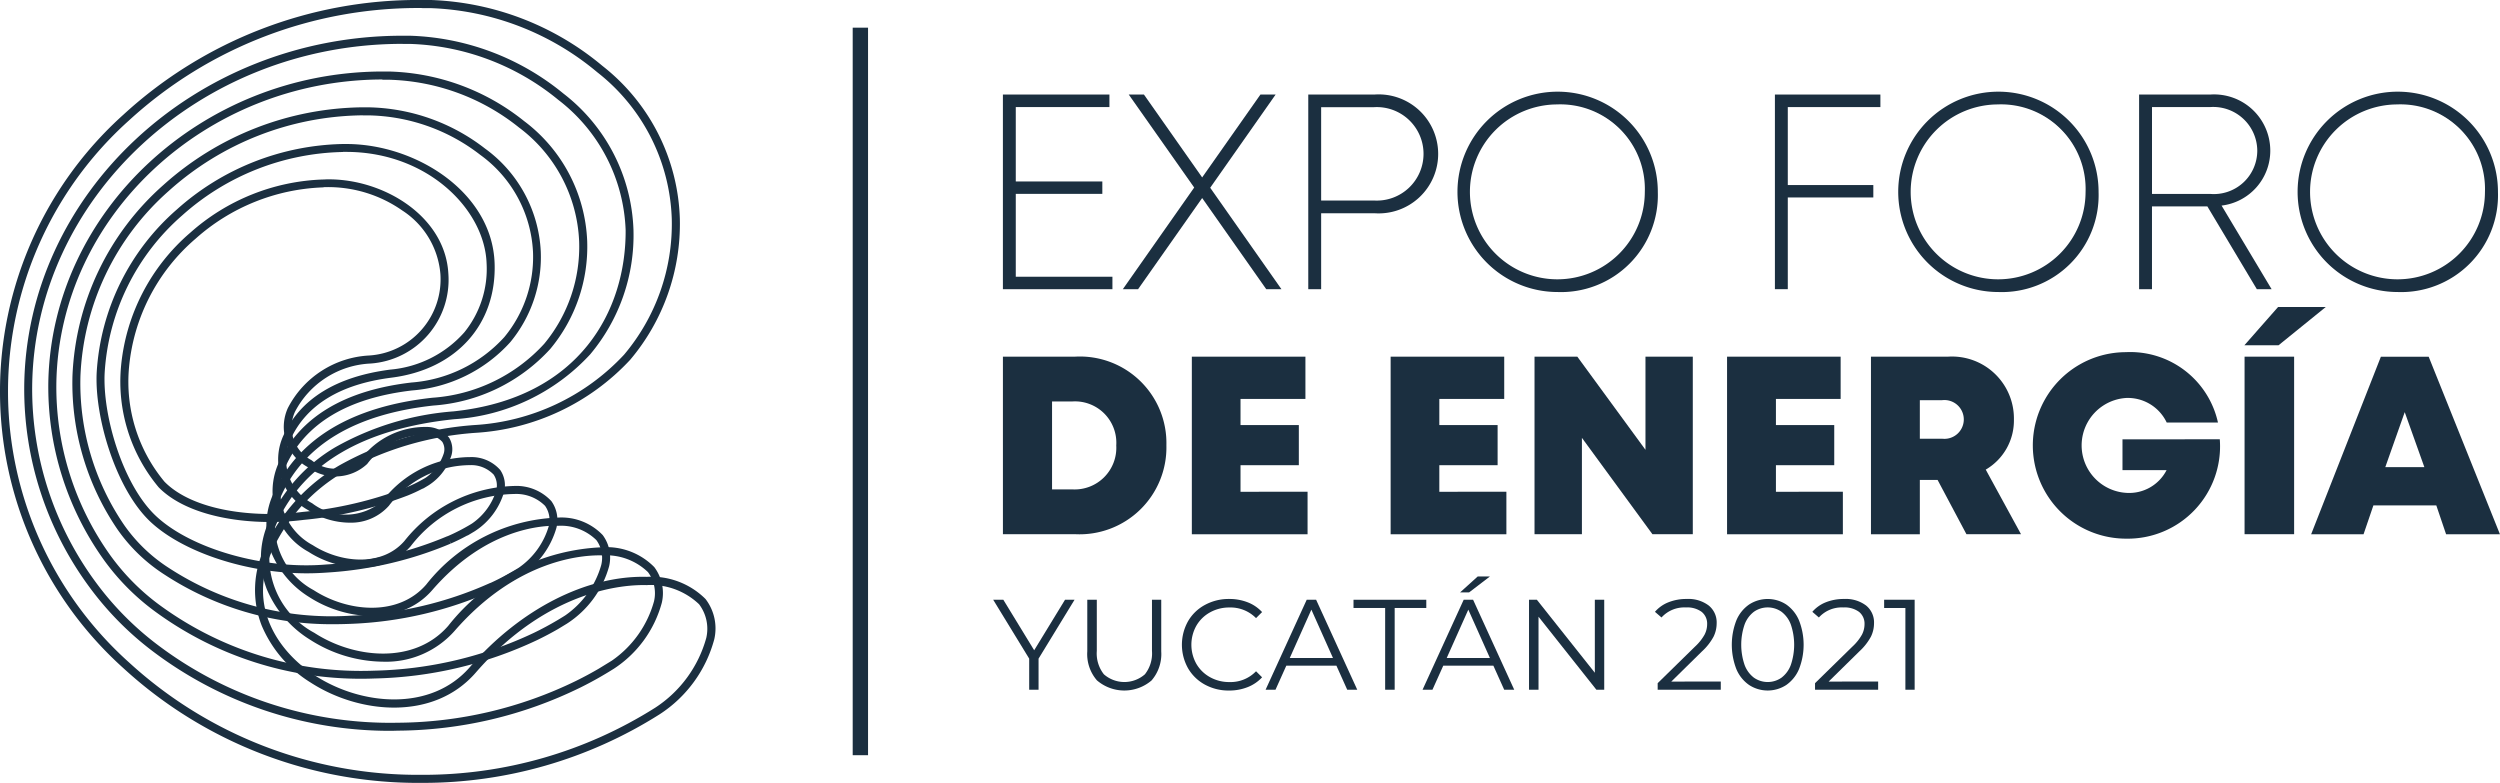 <svg xmlns="http://www.w3.org/2000/svg" width="117.644" height="36.84" viewBox="0 0 117.644 36.84"><g transform="translate(-1354.133 -206.187)"><rect width="0.722" height="34.236" transform="translate(1394.259 207.489)" fill="#1b2f40"/><g transform="translate(1354.133 206.187)"><g transform="translate(5.67 8.434)"><path d="M1391.548,267.214c-1.989,0-4.1-.467-5.246-1.626a7.749,7.749,0,0,1-1.779-5.67,9.438,9.438,0,0,1,3.265-6.321,9.892,9.892,0,0,1,6.224-2.5h.017c.057,0,.115-.006.173-.007,2.652-.046,5.583,1.724,5.727,4.441a3.95,3.95,0,0,1-3.66,4.226,4.226,4.226,0,0,0-3.553,2.26,1.75,1.75,0,0,0,.774,2.289,1.789,1.789,0,0,0,2.333-.065,3.793,3.793,0,0,1,3.075-1.5,1.342,1.342,0,0,1,1.062.5,1.048,1.048,0,0,1,.118.825,2.581,2.581,0,0,1-1.094,1.43l-.182.109-.026.014-.02.012v0a.364.364,0,0,1-.06.023c-.214.112-.436.214-.672.31a18.514,18.514,0,0,1-4.908,1.151A12.382,12.382,0,0,1,1391.548,267.214Zm2.5-15.746h-.026a9.509,9.509,0,0,0-5.984,2.411,9.062,9.062,0,0,0-3.137,6.068,7.346,7.346,0,0,0,1.672,5.374c1.366,1.381,4.248,1.708,6.5,1.419a18.187,18.187,0,0,0,4.8-1.122l.013-.005a7.11,7.11,0,0,0,.881-.428l.086-.049a2.23,2.23,0,0,0,.861-1.155.672.672,0,0,0-.069-.536,1.017,1.017,0,0,0-.773-.331,3.418,3.418,0,0,0-2.763,1.369,2.185,2.185,0,0,1-2.822.134,2.15,2.15,0,0,1-.913-2.762,4.576,4.576,0,0,1,3.842-2.477,3.592,3.592,0,0,0,3.338-3.834,3.943,3.943,0,0,0-1.794-2.989,6.085,6.085,0,0,0-3.549-1.1c-.054,0-.107,0-.16.006Z" transform="translate(-1384.5 -251.084)" fill="#1b2f40"/></g><g transform="translate(4.542 6.772)"><path d="M1388.347,262.386c-2.779,0-5.8-.974-7.349-2.425-1.632-1.534-2.643-4.943-2.529-7.043a11.044,11.044,0,0,1,3.773-7.655,12.067,12.067,0,0,1,7.787-3.079h.038c.066,0,.134,0,.2,0,3.252.023,6.811,2.282,6.926,5.609.1,2.882-1.807,5-4.856,5.386-2.411.306-4.009,1.286-4.75,2.911a2.319,2.319,0,0,0,1.022,3,2.612,2.612,0,0,0,3.323-.129,5.217,5.217,0,0,1,4.126-2.044,1.791,1.791,0,0,1,1.4.607,1.279,1.279,0,0,1,.18,1.039,3.292,3.292,0,0,1-1.391,1.85l-.239.143-.039.023-.021.013v0a.356.356,0,0,1-.054.021c-.242.131-.492.253-.756.369l-.086-.168.077.172a17.683,17.683,0,0,1-5.818,1.364C1388.993,262.373,1388.671,262.386,1388.347,262.386Zm1.707-19.826h-.021a11.685,11.685,0,0,0-7.542,2.984,10.674,10.674,0,0,0-3.647,7.394c-.109,2.018.854,5.285,2.411,6.748,1.655,1.555,5.1,2.537,8.019,2.284a17.334,17.334,0,0,0,5.7-1.332l.011,0a9.417,9.417,0,0,0,1.047-.536l.1-.061a2.916,2.916,0,0,0,1.137-1.555.921.921,0,0,0-.121-.745,1.458,1.458,0,0,0-1.111-.446,4.838,4.838,0,0,0-3.821,1.915,2.38,2.38,0,0,1-1.827.793h-.035a3.653,3.653,0,0,1-1.951-.6,2.709,2.709,0,0,1-1.16-3.476c.8-1.752,2.5-2.8,5.046-3.128a5.26,5.26,0,0,0,3.479-1.753,4.735,4.735,0,0,0,1.048-3.246c-.086-2.512-2.74-5.219-6.552-5.245-.062,0-.123,0-.185,0h-.024Z" transform="translate(-1378.46 -242.179)" fill="#1b2f40"/></g><g transform="translate(3.404 5.047)"><path d="M1384.617,257.545a14.328,14.328,0,0,1-7.918-2.337,7.892,7.892,0,0,1-2.2-2.112,12.206,12.206,0,0,1-2.127-7.234,12.671,12.671,0,0,1,4.282-8.988,14.25,14.25,0,0,1,9.348-3.653h.028c.085,0,.169,0,.253,0a9.209,9.209,0,0,1,5.5,1.938,6.362,6.362,0,0,1,2.626,4.838,6.281,6.281,0,0,1-1.435,4.276,6.936,6.936,0,0,1-4.616,2.271c-3.028.352-5.029,1.55-5.949,3.561a2.873,2.873,0,0,0,1.269,3.719c1.286.83,3.235,1.044,4.314-.194a6.811,6.811,0,0,1,5.177-2.591,2.241,2.241,0,0,1,1.739.714,1.522,1.522,0,0,1,.24,1.249,4,4,0,0,1-1.687,2.27l-.295.177-.044.026-.034.021v0l-.037.016c-.275.153-.56.3-.85.432l-.011.005a18.029,18.029,0,0,1-6.734,1.579Q1385.037,257.545,1384.617,257.545Zm1.42-23.947h-.031a13.868,13.868,0,0,0-9.1,3.556,12.293,12.293,0,0,0-4.159,8.721,11.833,11.833,0,0,0,2.064,7.012,7.519,7.519,0,0,0,2.094,2.008,14.029,14.029,0,0,0,8.531,2.25,17.655,17.655,0,0,0,6.6-1.544l.011,0a12.008,12.008,0,0,0,1.209-.643l.114-.069a3.606,3.606,0,0,0,1.416-1.961,1.162,1.162,0,0,0-.174-.952,1.916,1.916,0,0,0-1.451-.559,6.27,6.27,0,0,0-4.876,2.462c-1.219,1.4-3.384,1.179-4.8.263a3.245,3.245,0,0,1-1.408-4.192c.978-2.139,3.08-3.41,6.248-3.779a6.565,6.565,0,0,0,4.372-2.14,5.914,5.914,0,0,0,1.346-4.024,6,6,0,0,0-2.483-4.55,8.822,8.822,0,0,0-5.273-1.857c-.081,0-.162,0-.242,0h0Z" transform="translate(-1372.366 -233.218)" fill="#1b2f40"/></g><g transform="translate(2.27 3.368)"><path d="M1381.066,252.8a16.349,16.349,0,0,1-9.632-3.082,10.943,10.943,0,0,1-2.521-2.508,14,14,0,0,1-2.616-8.373c.16-8.029,7.2-14.584,15.7-14.612h.035c.1,0,.195,0,.292,0a10.585,10.585,0,0,1,6.366,2.336,7.43,7.43,0,0,1,2.965,5.642,7.524,7.524,0,0,1-1.735,5.074,8.222,8.222,0,0,1-5.509,2.667c-3.645.4-6.05,1.823-7.148,4.231a3.448,3.448,0,0,0,1.517,4.454c1.575,1.022,3.969,1.278,5.3-.261a8.258,8.258,0,0,1,6.228-3.153,2.687,2.687,0,0,1,2.079.826,1.781,1.781,0,0,1,.3,1.465,4.693,4.693,0,0,1-1.984,2.7l-.35.213-.045.027-.05.03,0,0,0,0c-.312.179-.634.348-.961.506l-.013.006a18.847,18.847,0,0,1-7.646,1.8Q1381.348,252.8,1381.066,252.8Zm.95-28.2H1382c-8.293.027-15.168,6.416-15.324,14.241A13.624,13.624,0,0,0,1369.22,247a10.576,10.576,0,0,0,2.435,2.42,16.021,16.021,0,0,0,9.963,3,18.474,18.474,0,0,0,7.495-1.764l.017-.008c.387-.186.766-.39,1.13-.606l.084-.051.148-.09,0,0,.125-.078a4.319,4.319,0,0,0,1.7-2.379,1.418,1.418,0,0,0-.229-1.166,2.371,2.371,0,0,0-1.792-.675c-.753-.027-3.4.109-5.93,3.023-1.474,1.7-4.085,1.438-5.793.33a4.463,4.463,0,0,1-1.774-2.073,3.582,3.582,0,0,1,.119-2.857c1.157-2.537,3.664-4.034,7.449-4.449a7.857,7.857,0,0,0,5.265-2.538,7.153,7.153,0,0,0,1.644-4.823,7.058,7.058,0,0,0-2.825-5.352,10.2,10.2,0,0,0-6.135-2.252c-.094,0-.188,0-.282,0h-.018Z" transform="translate(-1366.293 -224.228)" fill="#1b2f40"/></g><g transform="translate(1.136 1.685)"><path d="M1377.515,247.92a18.508,18.508,0,0,1-11.347-3.82,14.68,14.68,0,0,1-2.848-2.9,15.7,15.7,0,0,1-3.1-9.474c.08-9.093,8.05-16.5,17.767-16.516h.041q.167,0,.334,0a11.938,11.938,0,0,1,7.228,2.719,8.461,8.461,0,0,1,3.3,6.424,8.719,8.719,0,0,1-2.036,5.85,9.528,9.528,0,0,1-6.4,3.053c-4.262.445-7.071,2.087-8.347,4.881a4,4,0,0,0,1.764,5.171c1.864,1.209,4.705,1.506,6.3-.327a9.733,9.733,0,0,1,7.278-3.7,3.144,3.144,0,0,1,2.42.935,2.029,2.029,0,0,1,.355,1.675,5.384,5.384,0,0,1-2.279,3.121l-.037.022q-.229.144-.465.281l-.018.011h0c-.341.2-.691.387-1.046.563l-.011.005a19.752,19.752,0,0,1-8.562,2.018Zm.512-32.327h-.042c-9.511.013-17.313,7.254-17.391,16.141a15.329,15.329,0,0,0,3.031,9.246,14.307,14.307,0,0,0,2.775,2.82,18.16,18.16,0,0,0,11.4,3.739,19.377,19.377,0,0,0,8.4-1.976l.014-.007c.356-.176.706-.365,1.047-.564l.015-.009.022-.014.576-.353a5.016,5.016,0,0,0,1.982-2.79,1.664,1.664,0,0,0-.284-1.374,2.83,2.83,0,0,0-2.133-.787c-.885-.029-4.01.148-6.983,3.571a4.307,4.307,0,0,1-3.345,1.431,6.472,6.472,0,0,1-3.439-1.035,5.129,5.129,0,0,1-2.038-2.378,4.091,4.091,0,0,1,.137-3.268,7.694,7.694,0,0,1,3.091-3.413,13.374,13.374,0,0,1,5.559-1.686c6-.627,8.121-4.815,8.1-8.524a8.088,8.088,0,0,0-3.169-6.135,11.554,11.554,0,0,0-7-2.633c-.107,0-.215,0-.323,0Z" transform="translate(-1360.216 -215.214)" fill="#1b2f40"/></g><path d="M1373.969,243.027a20.5,20.5,0,0,1-14.021-5.39,17.507,17.507,0,0,1,0-26.061,20.5,20.5,0,0,1,14.021-5.39h.047c.124,0,.249,0,.373,0a13.3,13.3,0,0,1,8.091,3.1,9.493,9.493,0,0,1,3.645,7.206,9.914,9.914,0,0,1-2.337,6.626,10.83,10.83,0,0,1-7.295,3.438,14.878,14.878,0,0,0-6.183,1.84,8.291,8.291,0,0,0-3.364,3.691c-1.193,2.606.257,4.75,2.01,5.887,2.153,1.4,5.44,1.733,7.287-.393,2.379-2.738,5.5-4.325,8.33-4.249a3.6,3.6,0,0,1,2.761,1.044,2.273,2.273,0,0,1,.413,1.885,6.074,6.074,0,0,1-2.573,3.539A20.8,20.8,0,0,1,1373.969,243.027Zm0-36.462a20.128,20.128,0,0,0-13.765,5.289,17.128,17.128,0,0,0,0,25.505,20.128,20.128,0,0,0,13.765,5.289,20.428,20.428,0,0,0,11-3.16l0,0a5.739,5.739,0,0,0,2.4-3.284,1.909,1.909,0,0,0-.34-1.583,3.293,3.293,0,0,0-2.474-.9c-1.02-.028-4.618.187-8.035,4.119-1.987,2.287-5.489,1.945-7.775.462a5.8,5.8,0,0,1-2.3-2.684,4.6,4.6,0,0,1,.155-3.679,8.659,8.659,0,0,1,3.513-3.858,15.238,15.238,0,0,1,6.339-1.892,10.463,10.463,0,0,0,7.048-3.311,9.539,9.539,0,0,0,2.245-6.378,9.124,9.124,0,0,0-3.511-6.917,12.916,12.916,0,0,0-7.858-3.014c-.12,0-.242,0-.363,0Z" transform="translate(-1354.133 -206.187)" fill="#1b2f40"/></g><g transform="translate(1401.327 210.501)"><g transform="translate(0 0.135)"><path d="M1608.124,239.078v.407h-4.967v-8.973h4.826v.4h-4.406V234.6h4.073v.4h-4.073v4.083Z" transform="translate(-1603.064 -230.419)" fill="#1b2f40"/><path d="M1607.812,239.173h-5.154v-9.159h5.013v.59h-4.407v3.5h4.073v.584h-4.073v3.9h4.548Zm-4.967-.186h4.781v-.221h-4.548V234.5h4.073v-.211h-4.073v-3.868h4.406V230.2h-4.64Z" transform="translate(-1602.658 -230.014)" fill="#1b2f40"/></g><g transform="translate(5.644 0.135)"><path d="M1640.466,239.485l-3.063-4.358-3.064,4.358h-.49l3.293-4.69-3.014-4.283h.488l2.788,3.964,2.791-3.964h.487l-3.018,4.3,3.29,4.677Z" transform="translate(-1633.669 -230.419)" fill="#1b2f40"/><path d="M1640.352,239.173h-.715l-3.015-4.289-3.015,4.289h-.718l3.358-4.783-3.08-4.376h.715l2.74,3.9,2.742-3.9h.715L1637,234.4Zm-.619-.186h.26l-3.225-4.584,2.952-4.2h-.26l-2.84,4.033-2.836-4.033h-.26l2.948,4.19-3.227,4.6h.262l3.112-4.427Z" transform="translate(-1632.889 -230.014)" fill="#1b2f40"/></g><g transform="translate(14.37 0.135)"><path d="M1685.963,233.207a2.7,2.7,0,0,1-2.817,2.7h-2.6v3.573h-.42v-8.973h3.022A2.7,2.7,0,0,1,1685.963,233.207Zm-.426,0a2.29,2.29,0,0,0-2.406-2.285h-2.586V235.5h2.586A2.292,2.292,0,0,0,1685.537,233.207Z" transform="translate(-1680.031 -230.419)" fill="#1b2f40"/><path d="M1680.232,239.173h-.606v-9.159h3.115a2.8,2.8,0,1,1,0,5.586h-2.509Zm-.419-.186h.234v-3.573h2.695a2.609,2.609,0,1,0,0-5.213h-2.928Zm2.913-3.8h-2.679v-4.766h2.679a2.386,2.386,0,1,1,0,4.766Zm-2.494-.186h2.494a2.2,2.2,0,1,0,0-4.393h-2.494Z" transform="translate(-1679.626 -230.014)" fill="#1b2f40"/></g><g transform="translate(21.379)"><path d="M1717.666,234.422a4.627,4.627,0,1,1,4.627,4.611A4.5,4.5,0,0,1,1717.666,234.422Zm8.829,0a4.2,4.2,0,1,0-4.2,4.2A4.084,4.084,0,0,0,1726.494,234.422Z" transform="translate(-1717.573 -229.698)" fill="#1b2f40"/><path d="M1721.887,238.721a4.714,4.714,0,1,1,4.72-4.7A4.558,4.558,0,0,1,1721.887,238.721Zm0-9.242a4.528,4.528,0,1,0,4.534,4.538A4.387,4.387,0,0,0,1721.887,229.479Zm0,8.829a4.152,4.152,0,0,1-4.294-4.291,4.208,4.208,0,0,1,4.294-4.31,4.3,4.3,0,0,1,0,8.6Zm0-8.415a4.115,4.115,0,1,0,4.108,4.124A3.981,3.981,0,0,0,1721.887,229.892Z" transform="translate(-1717.167 -229.293)" fill="#1b2f40"/></g><g transform="translate(36.329 0.135)"><path d="M1798.16,230.916v3.855h4.025v.4h-4.025v4.317h-.42v-8.973h4.778v.4Z" transform="translate(-1797.647 -230.419)" fill="#1b2f40"/><path d="M1797.848,239.173h-.606v-9.159h4.964v.59h-4.358v3.669h4.025v.584h-4.025Zm-.42-.186h.234V234.67h4.025v-.211h-4.025v-4.041h4.358V230.2h-4.592Z" transform="translate(-1797.242 -230.014)" fill="#1b2f40"/></g><g transform="translate(42.12)"><path d="M1828.759,234.422a4.627,4.627,0,1,1,4.627,4.611A4.5,4.5,0,0,1,1828.759,234.422Zm8.829,0a4.2,4.2,0,1,0-4.2,4.2A4.084,4.084,0,0,0,1837.587,234.422Z" transform="translate(-1828.666 -229.698)" fill="#1b2f40"/><path d="M1832.98,238.721a4.714,4.714,0,1,1,4.72-4.7A4.558,4.558,0,0,1,1832.98,238.721Zm0-9.242a4.528,4.528,0,1,0,4.534,4.538A4.387,4.387,0,0,0,1832.98,229.479Zm0,8.829a4.152,4.152,0,0,1-4.294-4.291,4.208,4.208,0,0,1,4.294-4.31,4.3,4.3,0,0,1,0,8.6Zm0-8.415a4.115,4.115,0,1,0,4.108,4.124A3.981,3.981,0,0,0,1832.98,229.892Z" transform="translate(-1828.26 -229.293)" fill="#1b2f40"/></g><g transform="translate(53.468 0.135)"><path d="M1893.175,235.57l2.342,3.914h-.477l-2.327-3.894h-2.753v3.894h-.419v-8.973h3.259a2.555,2.555,0,0,1,2.727,2.548A2.507,2.507,0,0,1,1893.175,235.57Zm-3.215-.383h2.823a2.143,2.143,0,1,0,0-4.272h-2.823Z" transform="translate(-1889.447 -230.419)" fill="#1b2f40"/><path d="M1895.275,239.173h-.695l-2.327-3.894h-2.607v3.894h-.606v-9.159h3.352a2.645,2.645,0,0,1,2.821,2.641,2.6,2.6,0,0,1-2.292,2.584Zm-.589-.186h.261l-2.332-3.9.143-.016a2.4,2.4,0,0,0,2.269-2.418,2.465,2.465,0,0,0-2.634-2.454h-3.165v8.786h.233v-3.893h2.9Zm-2.309-4.111h-2.917v-4.458h2.917a2.236,2.236,0,1,1,0,4.458Zm-2.73-.186h2.73a2.044,2.044,0,0,0,2.224-2.038,2.071,2.071,0,0,0-2.224-2.048h-2.73Z" transform="translate(-1889.041 -230.014)" fill="#1b2f40"/></g><g transform="translate(60.913)"><path d="M1929.415,234.422a4.628,4.628,0,1,1,4.628,4.611A4.5,4.5,0,0,1,1929.415,234.422Zm8.829,0a4.2,4.2,0,1,0-4.2,4.2A4.084,4.084,0,0,0,1938.244,234.422Z" transform="translate(-1929.322 -229.698)" fill="#1b2f40"/><path d="M1933.637,238.721a4.714,4.714,0,1,1,4.721-4.7A4.558,4.558,0,0,1,1933.637,238.721Zm0-9.242a4.528,4.528,0,1,0,4.535,4.538A4.387,4.387,0,0,0,1933.637,229.479Zm0,8.829a4.152,4.152,0,0,1-4.294-4.291,4.208,4.208,0,0,1,4.294-4.31,4.3,4.3,0,0,1,0,8.6Zm0-8.415a4.115,4.115,0,1,0,4.109,4.124A3.981,3.981,0,0,0,1933.637,229.892Z" transform="translate(-1928.917 -229.293)" fill="#1b2f40"/></g></g><g transform="translate(1401.327 220.635)"><path d="M1610.352,299.869a4.089,4.089,0,0,1-4.312,4.184h-3.381V295.7h3.381A4.073,4.073,0,0,1,1610.352,299.869Zm-2.359,0a1.947,1.947,0,0,0-2.061-2.062h-.961v4.139h.961A1.961,1.961,0,0,0,1607.992,299.869Z" transform="translate(-1602.658 -293.364)" fill="#1b2f40"/><path d="M1655.723,302.056v2h-5.446V295.7h5.345v1.989h-3.054v1.23h2.744v1.888h-2.744v1.251Z" transform="translate(-1641.386 -293.364)" fill="#1b2f40"/><path d="M1705.833,302.056v2h-5.447V295.7h5.345v1.989h-3.054v1.23h2.743v1.888h-2.743v1.251Z" transform="translate(-1682.14 -293.364)" fill="#1b2f40"/><path d="M1744.08,295.7v8.354h-1.9l-3.318-4.534v4.534h-2.23V295.7h2.014l3.207,4.383V295.7Z" transform="translate(-1711.615 -293.364)" fill="#1b2f40"/><path d="M1790.65,302.056v2H1785.2V295.7h5.345v1.989H1787.5v1.23h2.744v1.888H1787.5v1.251Z" transform="translate(-1751.123 -293.364)" fill="#1b2f40"/><path d="M1824.581,301.5h-.835v2.556h-2.3V295.7h3.621a2.915,2.915,0,0,1,3.106,2.956,2.675,2.675,0,0,1-1.326,2.359l1.659,3.038h-2.568Zm-.835-1.939h1.051a.913.913,0,1,0,0-1.814h-1.051Z" transform="translate(-1780.597 -293.364)" fill="#1b2f40"/><path d="M1870.817,298.668a4.344,4.344,0,0,1-4.4,4.676,4.388,4.388,0,1,1-.02-8.776,4.225,4.225,0,0,1,4.334,3.311h-2.412a2.026,2.026,0,0,0-1.9-1.156,2.237,2.237,0,0,0,0,4.466,1.979,1.979,0,0,0,1.894-1.069h-2.075v-1.451Z" transform="translate(-1813.553 -292.444)" fill="#1b2f40"/><path d="M1915.6,295.7h2.332v8.354H1915.6Z" transform="translate(-1857.17 -293.364)" fill="#1b2f40"/><path d="M1938.3,302.7h-2.961l-.463,1.357h-2.466l3.281-8.354h2.25l3.353,8.354h-2.534Zm-1.486-4.39-.915,2.589h1.839Z" transform="translate(-1870.847 -293.364)" fill="#1b2f40"/><g transform="translate(58.421)"><path d="M1917.156,283.19h2.245l-2.222,1.8h-1.607Z" transform="translate(-1915.572 -283.19)" fill="#1b2f40"/></g></g><g transform="translate(1400.87 233.315)"><path d="M1603.92,359.437V360.9h-.441v-1.464l-1.694-2.771h.477l1.452,2.378,1.452-2.378h.448Z" transform="translate(-1601.785 -355.571)" fill="#1b2f40"/><path d="M1625.962,360.465a1.892,1.892,0,0,1-.459-1.373v-2.426h.448v2.408a1.584,1.584,0,0,0,.333,1.1,1.464,1.464,0,0,0,1.93,0,1.584,1.584,0,0,0,.333-1.1v-2.408h.436v2.426a1.9,1.9,0,0,1-.457,1.373,1.975,1.975,0,0,1-2.562,0Z" transform="translate(-1621.075 -355.571)" fill="#1b2f40"/><path d="M1650.43,360.5a2.035,2.035,0,0,1-.792-.771,2.266,2.266,0,0,1,0-2.208,2.027,2.027,0,0,1,.8-.772,2.33,2.33,0,0,1,1.137-.278,2.357,2.357,0,0,1,.871.157,1.809,1.809,0,0,1,.678.46l-.285.284a1.686,1.686,0,0,0-1.252-.5,1.84,1.84,0,0,0-.913.23,1.678,1.678,0,0,0-.644.629,1.835,1.835,0,0,0,0,1.791,1.678,1.678,0,0,0,.644.629,1.839,1.839,0,0,0,.913.23,1.664,1.664,0,0,0,1.252-.508l.285.284a1.834,1.834,0,0,1-.681.463,2.345,2.345,0,0,1-.874.16A2.309,2.309,0,0,1,1650.43,360.5Z" transform="translate(-1640.47 -355.413)" fill="#1b2f40"/><path d="M1673.776,359.769h-2.359l-.508,1.131h-.466l1.935-4.235h.442l1.936,4.235h-.472Zm-.163-.363-1.016-2.275-1.016,2.275Z" transform="translate(-1657.624 -355.571)" fill="#1b2f40"/><path d="M1694.094,357.053h-1.489v-.387h3.425v.387h-1.488V360.9h-.448Z" transform="translate(-1675.649 -355.571)" fill="#1b2f40"/><path d="M1713.338,355h-2.359l-.508,1.131h-.466l1.936-4.235h.442l1.936,4.235h-.472Zm-.164-.363-1.016-2.275-1.016,2.275Zm-.574-3.835h.574l-.98.75h-.424Z" transform="translate(-1689.8 -350.802)" fill="#1b2f40"/><path d="M1740.4,356.666V360.9h-.369l-2.723-3.436V360.9h-.447v-4.235h.369l2.728,3.436v-3.436Z" transform="translate(-1711.646 -355.571)" fill="#1b2f40"/><path d="M1771.683,360.355v.387h-2.97v-.308l1.76-1.724a2.273,2.273,0,0,0,.45-.566,1.077,1.077,0,0,0,.118-.481.71.71,0,0,0-.257-.584,1.14,1.14,0,0,0-.735-.209,1.453,1.453,0,0,0-1.156.472l-.308-.266a1.621,1.621,0,0,1,.632-.448,2.272,2.272,0,0,1,.868-.157,1.586,1.586,0,0,1,1.026.305,1.019,1.019,0,0,1,.378.838,1.438,1.438,0,0,1-.145.629,2.636,2.636,0,0,1-.551.7l-1.44,1.416Z" transform="translate(-1737.444 -355.413)" fill="#1b2f40"/><path d="M1788.775,360.519a1.709,1.709,0,0,1-.6-.747,3.172,3.172,0,0,1,0-2.293,1.71,1.71,0,0,1,.6-.747,1.6,1.6,0,0,1,1.748,0,1.723,1.723,0,0,1,.6.747,3.132,3.132,0,0,1,0,2.293,1.722,1.722,0,0,1-.6.747,1.6,1.6,0,0,1-1.748,0Zm1.525-.345a1.325,1.325,0,0,0,.438-.6,2.951,2.951,0,0,0,0-1.9,1.327,1.327,0,0,0-.438-.6,1.131,1.131,0,0,0-1.3,0,1.334,1.334,0,0,0-.438.6,2.943,2.943,0,0,0,0,1.9,1.331,1.331,0,0,0,.438.6,1.132,1.132,0,0,0,1.3,0Z" transform="translate(-1753.203 -355.413)" fill="#1b2f40"/><path d="M1811.342,360.355v.387h-2.97v-.308l1.761-1.724a2.277,2.277,0,0,0,.45-.566,1.077,1.077,0,0,0,.118-.481.711.711,0,0,0-.257-.584,1.142,1.142,0,0,0-.736-.209,1.451,1.451,0,0,0-1.155.472l-.308-.266a1.622,1.622,0,0,1,.632-.448,2.276,2.276,0,0,1,.868-.157,1.584,1.584,0,0,1,1.025.305,1.019,1.019,0,0,1,.378.838,1.438,1.438,0,0,1-.145.629,2.65,2.65,0,0,1-.551.7l-1.44,1.416Z" transform="translate(-1769.698 -355.413)" fill="#1b2f40"/><path d="M1827.79,356.666V360.9h-.436v-3.847h-1v-.387Z" transform="translate(-1784.428 -355.571)" fill="#1b2f40"/></g></g></svg>